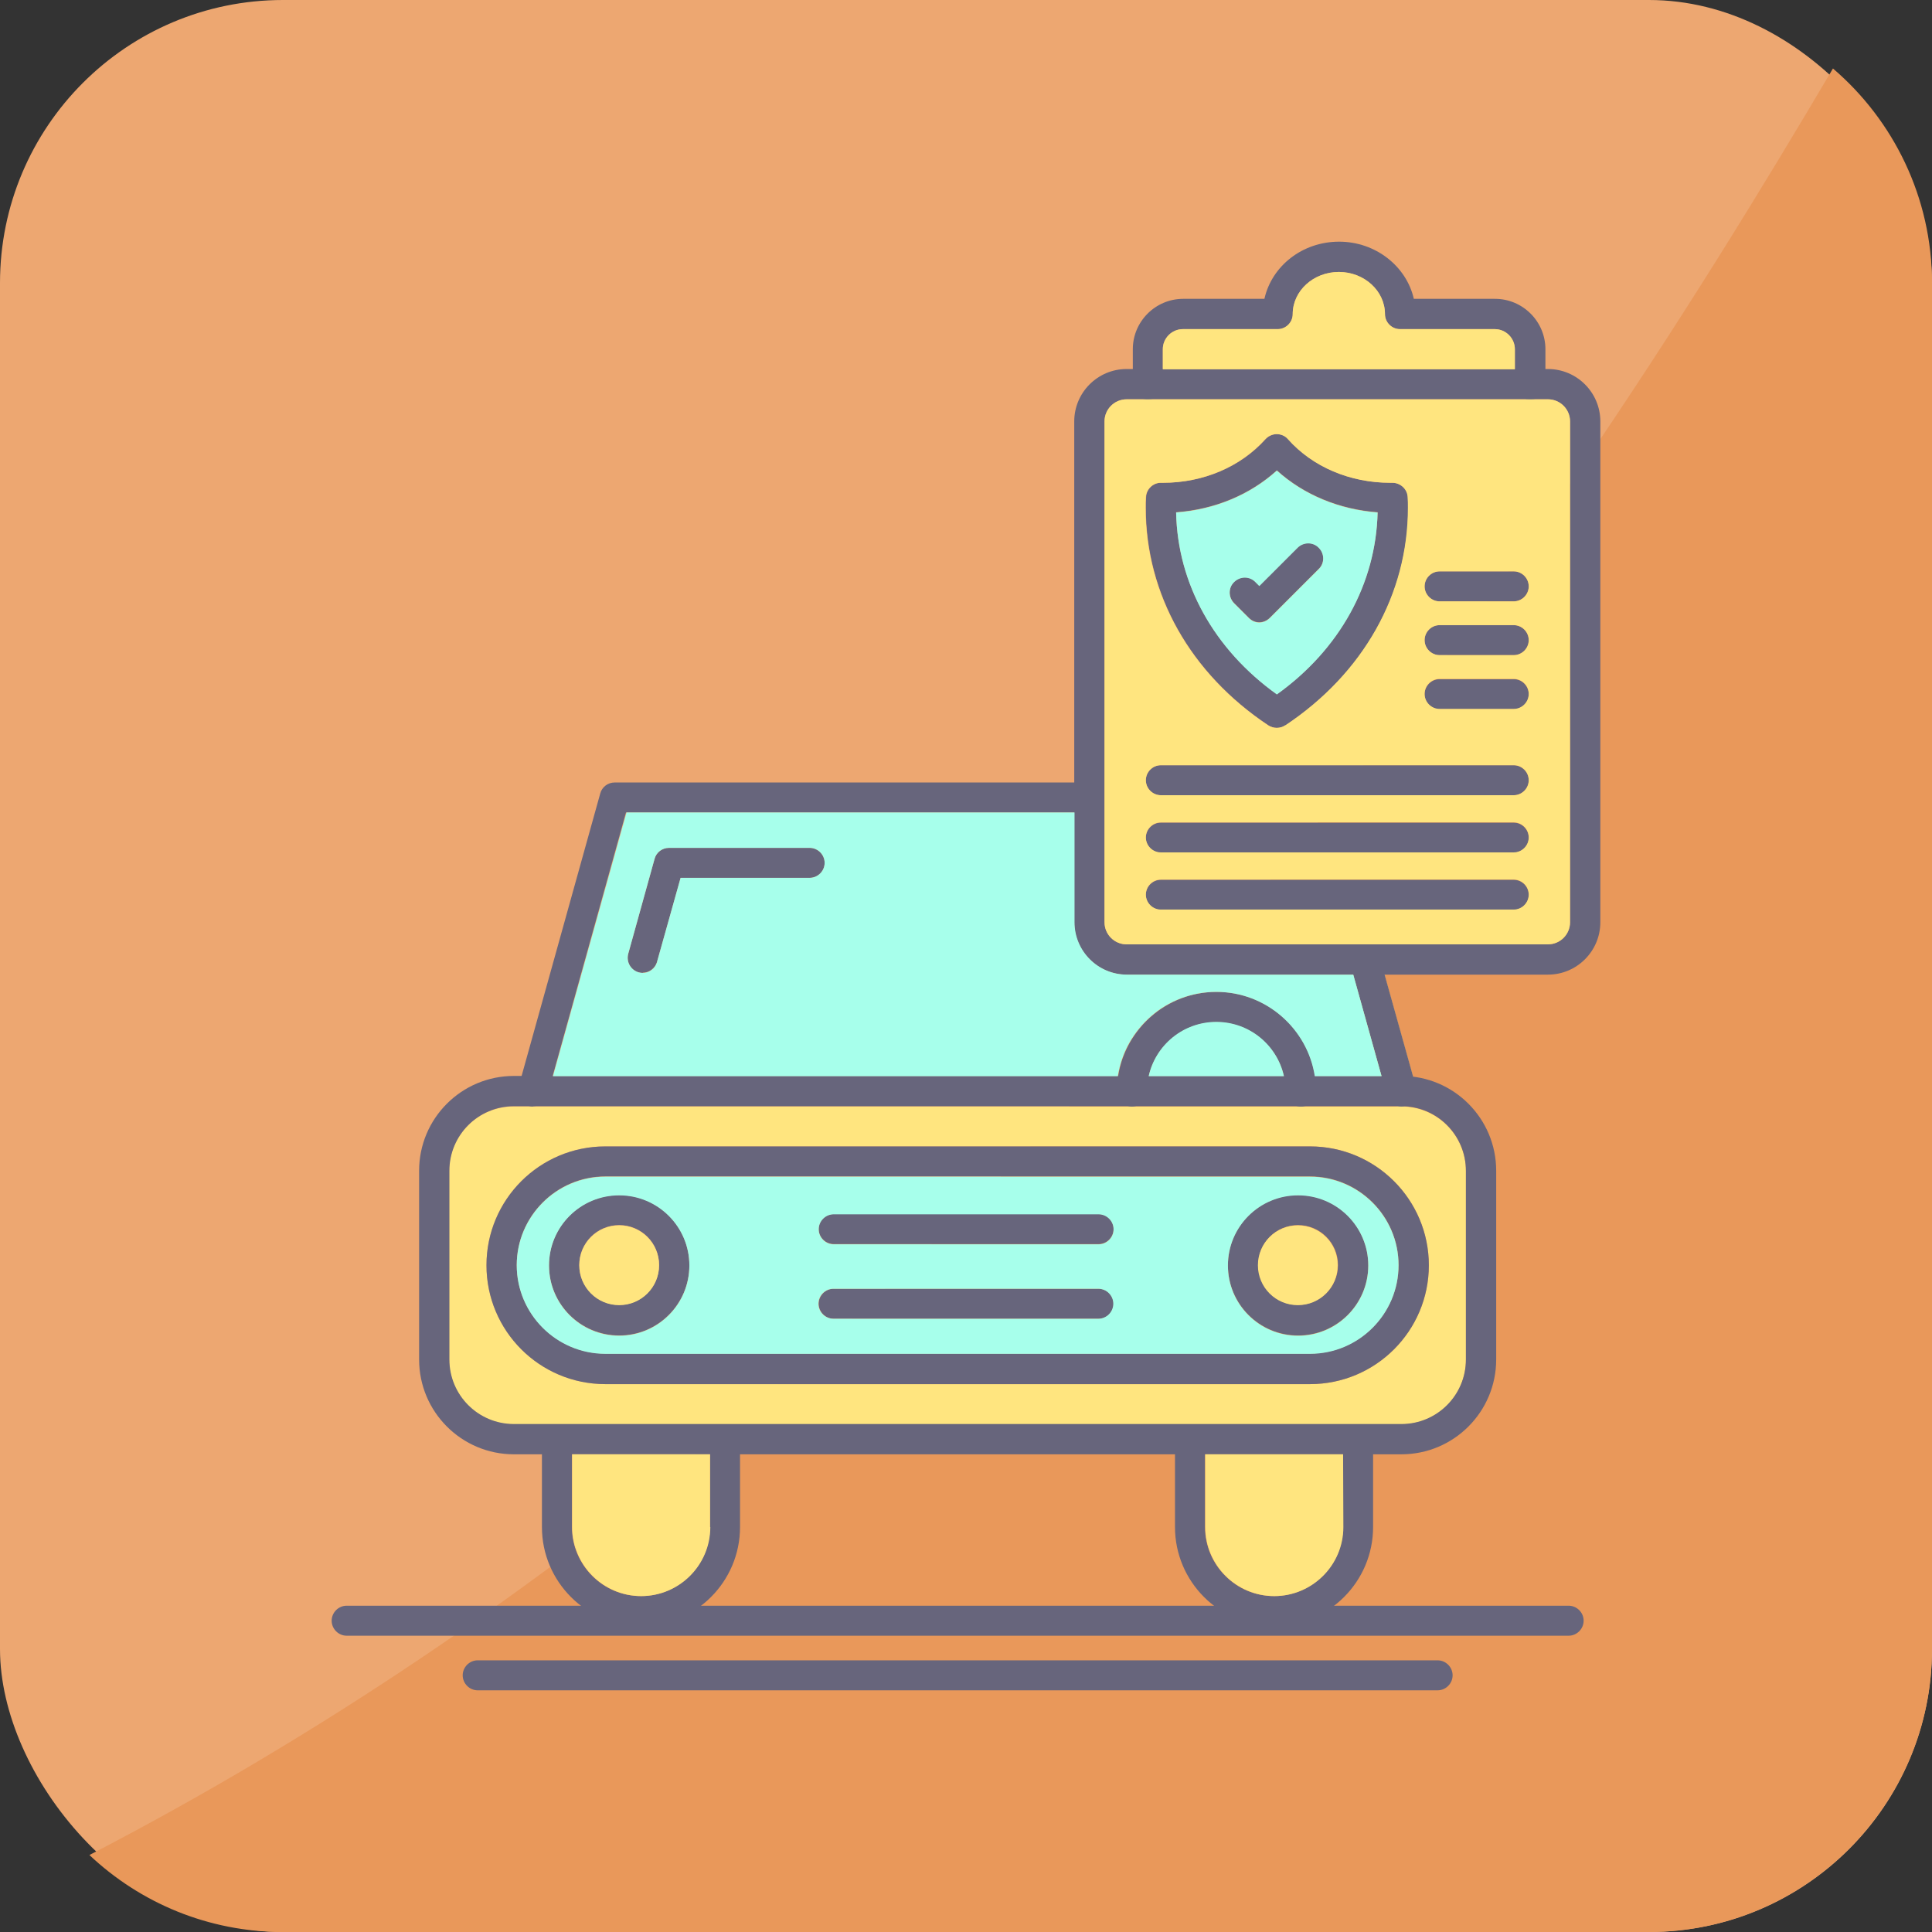 <svg xmlns="http://www.w3.org/2000/svg" clip-rule="evenodd" fill-rule="evenodd" height="512" image-rendering="optimizeQuality" shape-rendering="geometricPrecision" text-rendering="geometricPrecision" viewBox="0 0 6.827 6.827" width="512"><rect x="0" y="0" width="6.827" height="6.827" fill="#333333" stroke="none"/><g id="Layer_x0020_1"><g id="_427941568"><rect id="_427941688" fill="#eda771" height="6.827" rx="1" width="6.827"></rect><path id="_427950112" d="m6.477.242c-.973 1.649-2.886 4.614-6.161 6.313.179.169.42.272.684.272h4.827c.55 0 1-.45 1-1v-4.827c0-.302-.136-.575-.35-.758z" fill="#e9985a"></path></g><path d="m4.629 4.051c.232 0 .42.188.42.42s-.188.42-.42.42h-2.49c-.232 0-.42-.188-.42-.42s.188-.42.42-.42zm.323-.141-.001-0c0.0 0.0.001 0.0.001 0zm-2.389 1.123h1.643.594.152c.126 0 .228-.102.228-.228v-.667c0-.126-.102-.228-.227-.228h0c.004-0.0.009-.001.013-.002.028-.008.045-.037.037-.066l-.01-.037-.101-.361-.019-.068c-.008-.028-.037-.045-.066-.037-.028.008-.045.037-.037.066l.011.039.1.359.019.068c.006.023.027.039.05.039h-.355-.597-2.115c-0.0 0-.001 0-.001 0-0 0-.001-0-.001-0h-.066c-.126 0-.228.102-.228.228v.667c0 .126.102.228.228.228h.152.594z" fill="#ffe57f"></path><g id="_424077000"><g><g><path id="_427944688" d="m5.47 3.444h-1.489c-.102 0-.185-.083-.185-.185v-1.77c0-.102.083-.185.185-.185l1.489 0c.102 0 .185.083.185.185v1.77c-0.0.102-.083.185-.185.185zm-1.489-2.033c-.043 0-.078.035-.078.078v1.77c0 .043.035.078.078.078h1.489c.043 0 .078-.035.078-.078v-1.77c0-.043-.035-.078-.078-.078l-1.489 0v-0z" fill="#67657c"></path></g><g><path id="_427953496" d="m5.406 1.412c-.029 0-.053-.024-.053-.053v-.125c0-.039-.032-.071-.071-.071l-.335-0c-.029 0-.053-.024-.053-.053 0-.082-.073-.149-.163-.149-.09 0-.163.067-.163.149 0 .029-.024.053-.053.053h-.335c-.039 0-.071.032-.071.071v.125c0 .029-.024.053-.053.053-.029 0-.053-.024-.053-.053v-.125c0-.098.08-.178.178-.178h.287c.026-.116.134-.202.264-.202.129 0 .238.087.264.202h.287c.098 0 .178.08.178.178v.125c0 .029-.024.053-.053.053z" fill="#67657c"></path></g><g><g><path id="_427950448" d="m4.512 2.572c-.01 0-.021-.003-.03-.009-.275-.183-.433-.463-.433-.769 0-.013 0-.025.001-.037.001-.029.026-.052.054-.051l.006 0c.142 0 .274-.056.362-.154.01-.011.025-.018.04-.018.015 0 .03.006.04.018.087.098.219.154.362.154l.007-0c.028-0.0.053.022.054.051.001.012.001.025.001.037 0 .306-.158.586-.433.769-.009.006-.019.009-.03.009zm-.356-.762c.005.252.134.484.356.643.222-.159.35-.391.356-.643-.135-.01-.261-.062-.356-.148-.095.086-.22.138-.356.148z" fill="#67657c"></path></g><g><path id="_427944664" d="m4.451 2.199c-.014 0-.027-.005-.038-.016l-.052-.052c-.021-.021-.021-.055 0-.075.021-.021.055-.021.075 0l.014.014.135-.135c.021-.021.055-.021.075 0 .021.021.021.055 0 .075l-.173.173c-.01.01-.024.016-.038.016z" fill="#67657c"></path></g><g><g><path id="_427947448" d="m5.349 2.125h-.262c-.029 0-.053-.024-.053-.053 0-.029.024-.053.053-.053h.262c.029 0 .053.024.053.053 0 .029-.024.053-.053.053z" fill="#67657c"></path></g><g><path id="_427952680" d="m5.349 2.315h-.262c-.029 0-.053-.024-.053-.053 0-.029.024-.053.053-.053h.262c.029 0 .053.024.053.053 0 .029-.024.053-.053.053z" fill="#67657c"></path></g><g><path id="_427946872" d="m5.349 2.506h-.262c-.029 0-.053-.024-.053-.053s.024-.053.053-.053h.262c.029 0 .053.024.053.053s-.024.053-.053.053z" fill="#67657c"></path></g></g><g><g><path id="_427940176" d="m5.349 3.013h-1.247c-.029 0-.053-.024-.053-.053 0-.029.024-.053.053-.053h1.247c.029 0 .053.024.053.053 0 .029-.024.053-.053.053z" fill="#67657c"></path></g><g><path id="_427951552" d="m5.349 2.81h-1.247c-.029 0-.053-.024-.053-.053 0-.029.024-.053.053-.053h1.247c.029 0 .053.024.053.053 0 .029-.024.053-.053.053z" fill="#67657c"></path></g><g><path id="_427952968" d="m5.349 3.215h-1.247c-.029 0-.053-.024-.053-.053s.024-.053.053-.053h1.247c.029 0 .053.024.053.053s-.024.053-.053.053z" fill="#67657c"></path></g></g></g><g><path id="_427949656" d="m4.952 5.139h-3.136c-.185 0-.335-.15-.335-.335v-.667c0-.185.15-.335.335-.335l3.136-0c.185 0 .335.15.335.335v.667c0.0.185-.15.335-.335.335zm-3.136-1.23c-.126 0-.228.102-.228.228v.667c0 .126.102.228.228.228h3.136c.126 0 .228-.102.228-.228v-.667c0-.126-.102-.228-.228-.228z" fill="#67657c"></path></g><g><path id="_427939432" d="m1.883 3.91c-.005 0-.01-.001-.014-.002-.028-.008-.045-.037-.037-.066l.289-1.038c.006-.023.027-.039.051-.039l1.677 0c.029 0 .053.024.053.053 0 .029-.024.053-.053.053h-1.637l-.278.999c-.007.024-.028.039-.051.039zm3.069 0c-.023 0-.045-.015-.051-.039l-.13-.465c-.008-.028.009-.058.037-.066.028-.008.058.009.066.037l.13.465c.008.028-.009.058-.037.066-.005.001-.01.002-.014.002z" fill="#67657c"></path></g><g><path id="_427940824" d="m2.271 3.438c-.005 0-.01-.001-.014-.002-.028-.008-.045-.037-.037-.066l.093-.335c.006-.023.027-.039.051-.039l.497-0c.029 0 .053.024.053.053 0 .029-.024.053-.053.053h-.456l-.083.296c-.007.024-.028.039-.051.039z" fill="#67657c"></path></g><g><path id="_427953448" d="m4.629 4.891h-2.49c-.232 0-.42-.188-.42-.42s.188-.42.42-.42h2.49c.232 0 .42.188.42.42s-.188.42-.42.42zm-2.49-.734c-.173 0-.313.141-.313.313 0 .173.141.313.313.313h2.49c.173 0 .313-.141.313-.313 0-.173-.141-.313-.313-.313z" fill="#67657c"></path></g><g><path id="_427944376" d="m2.188 4.719c-.137 0-.248-.111-.248-.248 0-.137.111-.248.248-.248.137 0 .248.111.248.248 0 .137-.111.248-.248.248zm0-.39c-.078 0-.141.063-.141.141 0 .078.063.141.141.141.078 0 .141-.063.141-.141 0-.078-.063-.141-.141-.141z" fill="#67657c"></path></g><g><path id="_427944328" d="m4.596 3.91c-.029 0-.053-.024-.053-.053 0-.135-.11-.245-.245-.245-.135 0-.245.11-.245.245 0 .029-.024.053-.053.053-.029 0-.053-.024-.053-.053 0-.194.158-.352.352-.352.194 0 .352.158.352.352 0.0.029-.024.053-.053.053z" fill="#67657c"></path></g><g><path id="_427948840" d="m2.265 5.746c-.193 0-.35-.157-.35-.35v-.31c0-.029.024-.053.053-.053.029 0 .053.024.053.053v.31c0 .134.109.244.244.244.134 0 .244-.109.244-.244v-.31c0-.029.024-.053.053-.053.029 0 .053.024.053.053v.31c-0.0.193-.157.35-.35.35z" fill="#67657c"></path></g><g><path id="_427938808" d="m4.502 5.746c-.193 0-.35-.157-.35-.35v-.31c0-.029.024-.053.053-.053.029 0 .053.024.053.053v.31c0 .134.109.244.244.244.134 0 .244-.109.244-.244v-.31c0-.029.024-.053.053-.053.029 0 .053.024.053.053v.31c0 .193-.157.35-.35.35z" fill="#67657c"></path></g><g><g><path id="_427948744" d="m5.543 5.78h-4.318c-.029 0-.053-.024-.053-.053 0-.029.024-.053.053-.053h4.318c.029 0 .053.024.053.053 0 .029-.024.053-.053.053z" fill="#67657c"></path></g><g><path id="_427950664" d="m5.08 5.973h-3.392c-.029 0-.053-.024-.053-.053 0-.029.024-.053.053-.053h3.392c.029 0 .053.024.053.053 0 .029-.024.053-.053.053z" fill="#67657c"></path></g></g><g><g><path id="_427950784" d="m3.882 4.396h-.936c-.029 0-.053-.024-.053-.053 0-.029.024-.053.053-.053h.936c.029 0 .053.024.053.053 0 .029-.024.053-.053.053z" fill="#67657c"></path></g><g><path id="_427939264" d="m3.882 4.66h-.936c-.029 0-.053-.024-.053-.053 0-.029.024-.053.053-.053h.936c.029 0 .053.024.053.053 0 .029-.024.053-.053.053z" fill="#67657c"></path></g></g><g><path id="_424077840" d="m4.587 4.719c-.137 0-.248-.111-.248-.248 0-.137.111-.248.248-.248.137 0 .248.111.248.248 0 .137-.111.248-.248.248zm0-.39c-.078 0-.141.063-.141.141 0 .078.063.141.141.141.078 0 .141-.063.141-.141 0-.078-.063-.141-.141-.141z" fill="#67657c"></path></g></g></g><path d="m1.953 3.803 1.997-0c.026-.169.172-.298.348-.298.176 0 .322.13.348.298h.236l-.1-.359h-.8c-.102 0-.185-.083-.185-.185v-.388h-1.583l-.26.932zm.369-.404c-.007.024-.028.039-.051.039-.005 0-.01-.001-.014-.002-.028-.008-.045-.037-.037-.066l.093-.335c.006-.023.027-.039.051-.039l.497-0c.029 0 .053.024.053.053 0 .029-.024.053-.053.053h-.456l-.083.296z" fill="#a7ffeb"></path><path d="m4.298 3.611c-.117 0-.215.082-.239.192l.478-0c-.024-.11-.122-.192-.239-.192z" fill="#a7ffeb"></path><path d="m4.629 4.158h-2.49c-.173 0-.313.141-.313.313 0 .173.141.313.313.313h2.49c.173 0 .313-.141.313-.313 0-.173-.141-.313-.313-.313zm-.747.239h-.936c-.029 0-.053-.024-.053-.053 0-.029.024-.053.053-.053h.936c.029 0 .053.024.053.053 0 .029-.024.053-.053.053zm-1.694-.173c.137 0 .248.111.248.248 0 .137-.111.248-.248.248s-.248-.111-.248-.248c0-.137.111-.248.248-.248zm2.399.496c-.137 0-.248-.111-.248-.248 0-.137.111-.248.248-.248.137 0 .248.111.248.248 0 .137-.111.248-.248.248zm-1.642-.166h.936c.029 0 .053.024.053.053 0 .029-.024.053-.053.053h-.936c-.029 0-.053-.024-.053-.053 0-.029.024-.053.053-.053z" fill="#a7ffeb"></path><g fill="#ffe57f"><path d="m2.329 4.471c0-.078-.063-.141-.141-.141-.078 0-.141.063-.141.141 0 .078.063.141.141.141.078 0 .141-.063.141-.141z"></path><path d="m4.445 4.471c0 .078.063.141.141.141.078 0 .141-.063.141-.141 0-.078-.063-.141-.141-.141-.078 0-.141.063-.141.141z"></path><path d="m4.102 2.704h1.247c.029 0 .053.024.053.053 0 .029-.024.053-.053.053h-1.247c-.029 0-.053-.024-.053-.053 0-.029.024-.053.053-.053zm0 .202h1.247c.029 0 .053.024.053.053 0 .029-.024.053-.053.053h-1.247c-.029 0-.053-.024-.053-.053 0-.029.024-.053.053-.053zm0 .202h1.247c.029 0 .053.024.053.053s-.024.053-.053.053h-1.247c-.029 0-.053-.024-.053-.053s.024-.053.053-.053zm-.121.229h1.489c.043 0 .078-.035.078-.078v-1.77c0-.043-.035-.078-.078-.078l-.064-0-1.351-0-.074 0c-.043 0-.078.035-.078.078v1.327c0.0 0.0 0.0 0.0 0.0.001 0 0 0 0-0.0.001v.441c0 .043.035.078.078.078zm.56-.774c-.009.006-.019.009-.03.009-.01 0-.021-.003-.03-.009-.275-.183-.433-.463-.433-.769 0-.013 0-.025.001-.037.001-.029.026-.052.054-.051l.006 0c.142 0 .274-.056.362-.154.01-.011.025-.018.04-.018.015 0 .03.006.04.018.087.098.219.154.362.154l.007-0c.028-0.0.053.022.054.051.001.012.001.025.001.037 0 .306-.158.586-.433.769zm.808-.058h-.262c-.029 0-.053-.024-.053-.053s.024-.053.053-.053h.262c.029 0 .053.024.053.053s-.024.053-.053.053zm0-.19h-.262c-.029 0-.053-.024-.053-.053 0-.029.024-.053.053-.053h.262c.029 0 .053.024.053.053 0 .029-.024.053-.053.053zm0-.19h-.262c-.029 0-.053-.024-.053-.053 0-.029.024-.053.053-.053h.262c.029 0 .053.024.053.053 0 .029-.024.053-.053.053z"></path></g><path d="m4.156 1.811c.005.252.134.484.356.643.222-.159.35-.391.356-.643-.135-.01-.261-.062-.356-.148-.095.086-.22.138-.356.148zm.295.389c-.014 0-.027-.005-.038-.016l-.052-.052c-.021-.021-.021-.055 0-.075.021-.021.055-.021.075 0l.014.014.135-.135c.021-.021.055-.021.075 0 .021.021.021.055 0 .075l-.173.173c-.01.01-.024.016-.038.016z" fill="#a7ffeb"></path><path d="m4.108 1.305 1.245 0v-.071c0-.039-.032-.071-.071-.071l-.335-0c-.029 0-.053-.024-.053-.053 0-.082-.073-.149-.163-.149-.09 0-.163.067-.163.149 0 .029-.024.053-.053.053h-.335c-.039 0-.071.032-.071.071v.071z" fill="#ffe57f"></path><path d="m4.746 5.139h-.487v.257c0 .134.109.244.244.244.134 0 .244-.109.244-.244z" fill="#ffe57f"></path><path d="m2.509 5.396v-.257h-.487v.257c0 .134.109.244.244.244.134 0 .244-.109.244-.244z" fill="#ffe57f"></path></g></svg>